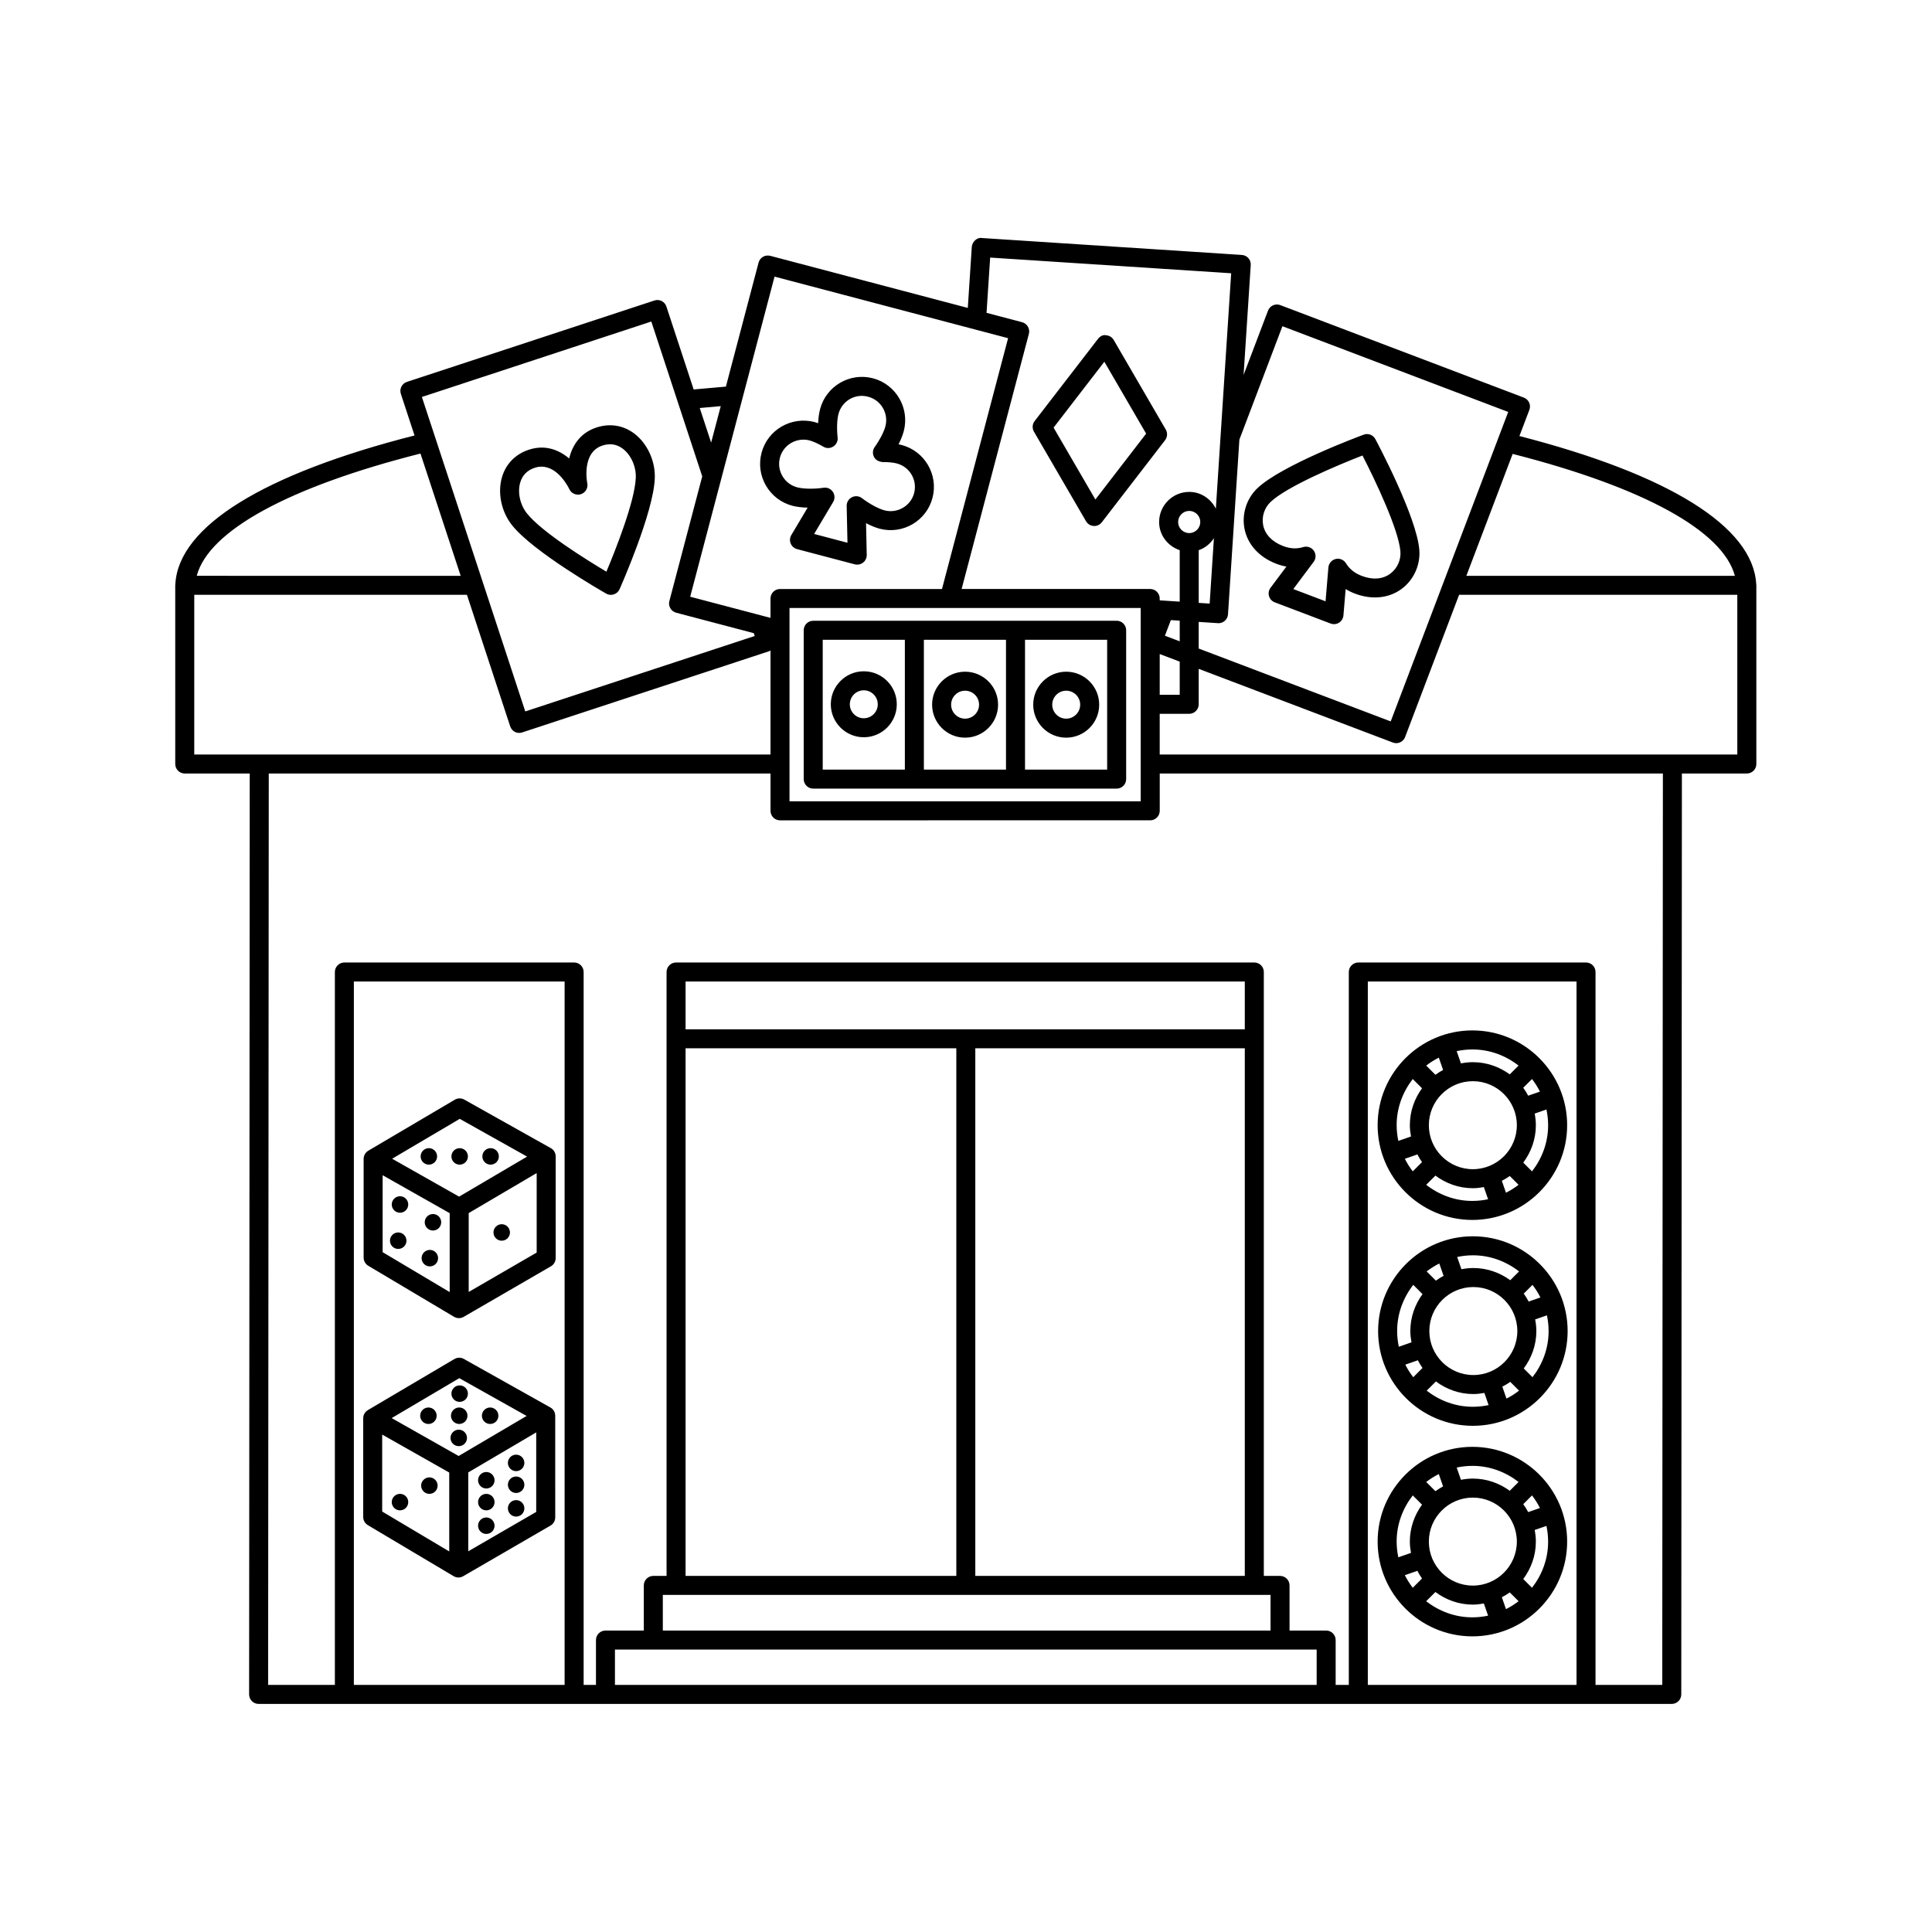 <?xml version="1.0" encoding="UTF-8"?>
<!-- Uploaded to: SVG Repo, www.svgrepo.com, Generator: SVG Repo Mixer Tools -->
<svg fill="#000000" width="800px" height="800px" version="1.1" viewBox="144 144 512 512" xmlns="http://www.w3.org/2000/svg">
 <path d="m305.89 301.64c0.266 0 0.531-0.039 0.789-0.129 0.676-0.215 1.227-0.719 1.516-1.367 0.363-0.828 8.969-20.262 9.332-29.344 0.184-4.594-1.957-9.277-5.453-11.918-2.918-2.195-6.461-2.746-9.996-1.594-4.344 1.426-6.41 4.762-7.242 8.207-2.711-2.273-6.352-3.75-10.699-2.312-3.531 1.16-6.051 3.731-7.09 7.211-1.25 4.203-0.195 9.23 2.68 12.832 5.676 7.094 24.137 17.633 24.918 18.086 0.387 0.223 0.816 0.328 1.246 0.328zm-22.227-21.559c-1.852-2.312-2.566-5.617-1.789-8.246 0.57-1.91 1.863-3.219 3.836-3.867 0.625-0.207 1.227-0.297 1.801-0.297 4.512 0 7.246 5.699 7.375 5.973 0.535 1.152 1.879 1.711 3.066 1.32 1.211-0.395 1.934-1.633 1.688-2.883-0.07-0.336-1.559-8.176 4.016-10.008 1.992-0.641 3.789-0.363 5.387 0.836 2.18 1.645 3.566 4.742 3.449 7.695-0.25 6.316-5.457 19.344-7.789 24.895-5.168-3.078-17.09-10.477-21.039-15.418zm148.15 2.066c0.422 0.719 1.18 1.191 2.016 1.238 0.055 0.012 0.109 0.012 0.164 0.012 0.777 0 1.516-0.363 1.996-0.984l16.773-21.766c0.625-0.809 0.695-1.918 0.184-2.805l-13.805-23.754c-0.422-0.719-1.18-1.191-2.016-1.238-0.832-0.207-1.645 0.305-2.16 0.973l-16.777 21.766c-0.625 0.809-0.695 1.918-0.184 2.805zm4.852-42.281 11.074 19.051-13.453 17.457-11.074-19.051zm45.582 53.539c0.887 0.344 1.777 0.59 2.66 0.746l-4.203 5.617c-0.473 0.629-0.625 1.445-0.402 2.203 0.223 0.766 0.789 1.379 1.523 1.652l14.793 5.617c0.289 0.109 0.594 0.168 0.895 0.168 0.469 0 0.934-0.129 1.344-0.383 0.668-0.422 1.102-1.141 1.168-1.93l0.586-6.988c0.766 0.473 1.594 0.875 2.484 1.211 4.516 1.711 9.031 1.23 12.402-1.289 3.18-2.383 4.953-6.328 4.641-10.293-0.695-8.809-11.207-28.535-11.656-29.371-0.594-1.102-1.918-1.625-3.09-1.172-0.891 0.324-21.844 8.109-28.211 14.23-2.867 2.754-4.152 6.887-3.359 10.785 0.848 4.137 3.918 7.492 8.426 9.195zm-1.57-16.344c4.184-4.023 17.531-9.691 24.395-12.348 3.371 6.543 9.59 19.641 10.051 25.426 0.176 2.262-0.836 4.508-2.648 5.863-1.992 1.516-4.703 1.723-7.586 0.621-1.898-0.727-3.234-1.789-4.203-3.356-0.582-0.926-1.672-1.387-2.731-1.121-1.055 0.254-1.832 1.16-1.918 2.242l-0.754 8.965-8.543-3.246 5.391-7.211c0.656-0.867 0.668-2.055 0.043-2.953-0.621-0.895-1.777-1.27-2.793-0.965-1.75 0.531-3.449 0.453-5.352-0.277-2.902-1.102-4.773-3.051-5.273-5.492-0.449-2.223 0.289-4.574 1.922-6.148zm-133.68-4.352c1.543 2.648 4.023 4.535 6.988 5.324 1.137 0.297 2.527 0.461 4.043 0.5l-4.32 7.262c-0.402 0.68-0.469 1.504-0.168 2.242 0.301 0.727 0.926 1.277 1.688 1.484l15.301 4.035c0.215 0.051 0.43 0.078 0.645 0.078 0.562 0 1.113-0.188 1.559-0.543 0.621-0.492 0.973-1.238 0.961-2.027l-0.184-8.414c1.285 0.668 2.516 1.172 3.598 1.465 6.148 1.605 12.402-2.055 14.012-8.168 1.609-6.109-2.051-12.398-8.164-14.012-0.266-0.07-0.547-0.129-0.832-0.188 0.625-1.23 1.102-2.422 1.383-3.484 1.609-6.109-2.051-12.398-8.164-14.012-6.125-1.605-12.402 2.055-14.012 8.168-0.281 1.074-0.457 2.344-0.516 3.731-0.34-0.117-0.676-0.227-0.992-0.316-6.148-1.555-12.402 2.066-14.008 8.176-0.781 2.965-0.363 6.055 1.184 8.699zm3.688-7.41c0.898-3.426 4.414-5.461 7.844-4.586 1.02 0.277 2.316 0.867 3.656 1.664 0.828 0.492 1.855 0.473 2.652-0.051 0.801-0.512 1.246-1.438 1.141-2.391-0.254-2.332-0.168-4.715 0.227-6.231 0.898-3.414 4.383-5.512 7.852-4.566 3.43 0.895 5.481 4.418 4.582 7.844-0.395 1.496-1.48 3.59-2.832 5.481-0.555 0.766-0.625 1.789-0.188 2.629 0.438 0.848 1.238 1.238 2.262 1.359 1.418-0.012 2.82 0.117 3.789 0.363v0.012c3.43 0.895 5.481 4.418 4.582 7.852-0.898 3.426-4.434 5.461-7.852 4.574-1.613-0.434-3.906-1.672-5.984-3.238-0.773-0.602-1.82-0.668-2.668-0.234-0.859 0.441-1.391 1.328-1.371 2.293l0.211 9.762-8.836-2.332 5.039-8.461c0.496-0.836 0.469-1.879-0.07-2.688-0.543-0.809-1.496-1.25-2.449-1.094-2.598 0.375-5.359 0.324-7-0.109-1.664-0.434-3.051-1.496-3.918-2.981-0.867-1.477-1.105-3.207-0.668-4.871zm-86.438 186.68c-0.84-0.867-0.82-2.246 0.047-3.086 0.867-0.84 2.25-0.82 3.09 0.047 0.84 0.867 0.82 2.25-0.047 3.09-0.871 0.836-2.254 0.816-3.09-0.051zm-4.769 23.922c0.84 0.867 0.82 2.246-0.047 3.09-0.867 0.84-2.246 0.82-3.086-0.047s-0.82-2.246 0.047-3.086c0.863-0.844 2.246-0.824 3.086 0.043zm19.047-6.809c0.84 0.867 0.82 2.25-0.047 3.09-0.867 0.84-2.246 0.82-3.086-0.047-0.84-0.867-0.82-2.246 0.047-3.086 0.863-0.844 2.246-0.824 3.086 0.043zm-27.426 2.184c0.84 0.867 0.82 2.246-0.047 3.086-0.867 0.84-2.246 0.82-3.09-0.047-0.84-0.867-0.82-2.25 0.047-3.09 0.871-0.836 2.25-0.816 3.09 0.051zm9.16-1.793c-0.867 0.84-2.246 0.82-3.086-0.047-0.84-0.867-0.82-2.25 0.047-3.09 0.867-0.84 2.25-0.82 3.09 0.047 0.836 0.867 0.816 2.25-0.051 3.09zm4.066 23.48c0.398 0.234 0.84 0.355 1.289 0.355 0.438 0 0.871-0.109 1.266-0.336l23.129-13.402c0.777-0.453 1.254-1.289 1.254-2.184v-26.934c0-0.914-0.492-1.75-1.289-2.195l-22.926-12.859c-0.773-0.441-1.738-0.422-2.508 0.02l-22.934 13.52c-0.766 0.461-1.238 1.277-1.238 2.176v26.156c0 0.887 0.469 1.711 1.23 2.164zm-18.922-37.52 17.77 10.059v20.91l-17.77-10.574zm22.809 30.938v-20.902l18.012-10.602v21.066zm-2.367-45.875 17.84 10.008-18.016 10.605-17.75-10.043zm6.602 11.473c-0.84-0.867-0.82-2.246 0.047-3.086 0.867-0.84 2.25-0.82 3.09 0.047 0.84 0.867 0.82 2.25-0.047 3.09-0.871 0.836-2.254 0.816-3.09-0.051zm-16.312-3.086c0.867-0.84 2.246-0.82 3.086 0.047 0.84 0.867 0.82 2.25-0.047 3.09-0.867 0.84-2.246 0.82-3.086-0.047-0.84-0.867-0.82-2.25 0.047-3.09zm-4.562 12.789c0.84 0.867 0.82 2.246-0.047 3.09-0.867 0.84-2.25 0.816-3.09-0.047-0.84-0.867-0.82-2.246 0.047-3.09 0.871-0.84 2.25-0.816 3.09 0.047zm12.555 59.023c-0.84-0.867-0.82-2.246 0.047-3.086 0.867-0.84 2.25-0.82 3.09 0.047 0.84 0.867 0.82 2.25-0.047 3.09-0.867 0.836-2.25 0.816-3.09-0.051zm10.316 26.105c0.84 0.867 0.82 2.246-0.047 3.086s-2.246 0.82-3.086-0.047c-0.84-0.867-0.82-2.246 0.047-3.086 0.863-0.84 2.246-0.82 3.086 0.047zm0-12.047c0.84 0.867 0.82 2.25-0.047 3.09s-2.246 0.82-3.086-0.047c-0.84-0.867-0.82-2.246 0.047-3.086 0.863-0.844 2.246-0.82 3.086 0.043zm-22.871 5.789c0.84 0.867 0.82 2.25-0.047 3.09-0.867 0.84-2.25 0.82-3.09-0.047-0.84-0.867-0.82-2.246 0.047-3.086 0.871-0.84 2.25-0.82 3.09 0.043zm7.738-1.277c-0.867 0.84-2.246 0.82-3.086-0.047-0.84-0.867-0.82-2.246 0.047-3.086 0.867-0.84 2.246-0.82 3.09 0.047 0.836 0.863 0.816 2.246-0.051 3.086zm4.695-12.691c-0.84-0.867-0.82-2.246 0.047-3.086 0.867-0.84 2.246-0.82 3.086 0.047 0.84 0.867 0.82 2.246-0.047 3.09-0.863 0.836-2.246 0.816-3.086-0.051zm0.242-11.734c-0.84-0.867-0.82-2.25 0.047-3.09 0.867-0.84 2.25-0.82 3.09 0.047 0.84 0.867 0.82 2.246-0.047 3.086-0.871 0.84-2.254 0.82-3.09-0.043zm-0.039 46.848c0.398 0.234 0.84 0.355 1.289 0.355 0.438 0 0.871-0.117 1.266-0.344l23.125-13.41c0.777-0.441 1.254-1.277 1.254-2.176l-0.004-26.938c0-0.914-0.492-1.75-1.289-2.195l-22.926-12.859c-0.777-0.441-1.742-0.422-2.508 0.031l-22.926 13.531c-0.766 0.453-1.238 1.27-1.238 2.164v26.156c0 0.887 0.469 1.711 1.23 2.164zm-18.926-37.52 17.77 10.059v20.91l-17.77-10.574zm22.812 30.934v-20.902l18.008-10.609v21.074zm-2.375-45.883 17.84 10.012-18.012 10.613-17.75-10.043zm6.606 11.477c-0.84-0.867-0.82-2.246 0.047-3.086 0.867-0.84 2.25-0.82 3.09 0.047 0.84 0.867 0.82 2.25-0.047 3.09-0.867 0.836-2.25 0.816-3.09-0.051zm-16.312-3.086c0.867-0.84 2.25-0.82 3.09 0.047 0.84 0.867 0.82 2.25-0.047 3.09-0.867 0.84-2.246 0.82-3.086-0.047-0.844-0.867-0.824-2.25 0.043-3.09zm18.43 22.934c0.84 0.867 0.82 2.25-0.047 3.09-0.867 0.84-2.246 0.82-3.086-0.047-0.84-0.867-0.82-2.246 0.047-3.086 0.863-0.84 2.246-0.82 3.086 0.043zm7.902 1.656c0.84 0.867 0.82 2.246-0.047 3.09-0.867 0.84-2.246 0.816-3.086-0.047-0.84-0.867-0.82-2.246 0.047-3.09 0.867-0.84 2.246-0.816 3.086 0.047zm0-12.043c0.84 0.867 0.82 2.246-0.047 3.086-0.867 0.84-2.246 0.82-3.086-0.047-0.84-0.867-0.82-2.246 0.047-3.09 0.867-0.836 2.246-0.816 3.086 0.051zm0 5.789c0.84 0.867 0.82 2.246-0.047 3.086-0.867 0.84-2.246 0.82-3.086-0.047-0.84-0.867-0.82-2.25 0.047-3.09 0.867-0.836 2.246-0.816 3.086 0.051zm251.98-64.324c-13.844 0-25.113 11.266-25.113 25.113 0 13.844 11.266 25.113 25.113 25.113 13.844 0 25.113-11.266 25.113-25.113-0.004-13.848-11.27-25.113-25.113-25.113zm-15.801 37.348c-0.809-1.039-1.508-2.148-2.102-3.336l3.32-1.156c0.375 0.707 0.766 1.395 1.234 2.039zm6-25.594-2.441-2.441c1.039-0.809 2.152-1.508 3.34-2.102l1.137 3.269c-0.707 0.387-1.391 0.797-2.035 1.273zm-1.738 13.355c0-6.426 5.231-11.66 11.66-11.66s11.66 5.234 11.66 11.66-5.231 11.66-11.66 11.66-11.66-5.234-11.66-11.66zm21.445 13.469 2.332 2.328c-1.039 0.809-2.148 1.508-3.336 2.102l-1.098-3.16c0.727-0.379 1.438-0.785 2.102-1.27zm3.574-23.387 2.32-2.316c0.805 1.039 1.508 2.148 2.098 3.336l-3.113 1.082c-0.391-0.73-0.812-1.438-1.305-2.102zm-1.242-5.879-2.332 2.328c-2.758-2.008-6.121-3.231-9.785-3.231-1.082 0-2.133 0.121-3.156 0.32l-1.129-3.246c1.344-0.285 2.734-0.445 4.164-0.445 4.625 0 8.84 1.633 12.238 4.273zm-28.039 3.562 2.453 2.453c-2.008 2.754-3.227 6.117-3.227 9.781 0 1.027 0.125 2.023 0.305 2.996l-3.356 1.168c-0.285-1.344-0.445-2.734-0.445-4.164-0.004-4.625 1.629-8.836 4.269-12.234zm3.562 28.035 2.445-2.441c2.781 2.07 6.191 3.34 9.918 3.34 1 0 1.969-0.125 2.922-0.297l1.121 3.223c-1.344 0.285-2.734 0.445-4.164 0.445-4.633 0.004-8.844-1.633-12.242-4.269zm28.039-3.566-2.32-2.316c2.07-2.781 3.34-6.191 3.34-9.918 0-1.055-0.125-2.078-0.312-3.078l3.117-1.082c0.285 1.344 0.445 2.734 0.445 4.164 0 4.621-1.633 8.836-4.269 12.23zm-15.93-41.676c13.844 0 25.113-11.266 25.113-25.113 0-13.844-11.266-25.113-25.113-25.113-13.844 0-25.113 11.266-25.113 25.113 0 13.848 11.27 25.113 25.113 25.113zm15.801-37.344c0.805 1.039 1.508 2.148 2.098 3.336l-3.113 1.082c-0.391-0.73-0.812-1.438-1.309-2.102zm-5.894 25.703 2.332 2.328c-1.039 0.809-2.148 1.508-3.336 2.102l-1.098-3.16c0.73-0.383 1.438-0.789 2.102-1.27zm1.875-13.469c0 6.426-5.231 11.66-11.66 11.66-6.43 0-11.66-5.234-11.66-11.66 0-6.426 5.231-11.66 11.66-11.66 6.434 0 11.66 5.234 11.66 11.66zm-21.578-13.355-2.441-2.441c1.039-0.809 2.152-1.508 3.34-2.102l1.137 3.269c-0.711 0.383-1.395 0.793-2.035 1.273zm-3.551 23.137-2.453 2.453c-0.805-1.039-1.504-2.148-2.098-3.332l3.32-1.156c0.371 0.707 0.762 1.391 1.23 2.035zm1.105 6.016 2.441-2.441c2.781 2.074 6.195 3.344 9.922 3.344 1 0 1.969-0.125 2.922-0.297l1.121 3.223c-1.344 0.285-2.734 0.445-4.164 0.445-4.629 0.004-8.84-1.633-12.242-4.273zm28.043-3.562-2.32-2.316c2.07-2.781 3.34-6.191 3.34-9.918 0-1.055-0.125-2.078-0.312-3.078l3.117-1.082c0.285 1.344 0.445 2.734 0.445 4.164 0.004 4.621-1.633 8.832-4.269 12.23zm-3.562-28.031-2.332 2.328c-2.758-2.008-6.121-3.231-9.785-3.231-1.082 0-2.133 0.121-3.156 0.32l-1.129-3.246c1.344-0.285 2.734-0.445 4.164-0.445 4.625-0.004 8.84 1.633 12.238 4.273zm-28.039 3.562 2.453 2.453c-2.008 2.754-3.227 6.117-3.227 9.781 0 1.027 0.125 2.023 0.305 2.996l-3.356 1.168c-0.285-1.344-0.445-2.734-0.445-4.164-0.004-4.625 1.633-8.836 4.269-12.234zm15.801 147.7c13.844 0 25.113-11.266 25.113-25.113 0-13.844-11.266-25.113-25.113-25.113-13.844 0-25.113 11.266-25.113 25.113 0 13.844 11.27 25.113 25.113 25.113zm15.797-37.352c0.809 1.039 1.508 2.152 2.102 3.34l-3.113 1.082c-0.391-0.734-0.812-1.438-1.309-2.102zm-5.891 25.707 2.332 2.328c-1.039 0.809-2.148 1.508-3.336 2.102l-1.098-3.16c0.73-0.383 1.438-0.789 2.102-1.27zm1.875-13.469c0 6.426-5.231 11.66-11.66 11.66-6.43 0-11.66-5.234-11.66-11.66 0-6.426 5.231-11.66 11.66-11.66 6.434 0 11.66 5.234 11.66 11.66zm-21.574-13.359-2.441-2.441c1.039-0.805 2.148-1.504 3.332-2.098l1.137 3.269c-0.703 0.383-1.387 0.793-2.027 1.27zm-3.555 23.141-2.453 2.453c-0.805-1.039-1.504-2.148-2.098-3.332l3.32-1.156c0.371 0.707 0.762 1.395 1.23 2.035zm1.105 6.016 2.441-2.441c2.781 2.074 6.195 3.344 9.922 3.344 1 0 1.969-0.125 2.922-0.297l1.121 3.223c-1.344 0.285-2.734 0.445-4.164 0.445-4.629 0.004-8.84-1.633-12.242-4.273zm28.043-3.562-2.32-2.316c2.07-2.781 3.34-6.191 3.34-9.918 0-1.055-0.125-2.078-0.312-3.078l3.117-1.082c0.285 1.344 0.445 2.734 0.445 4.164 0.004 4.621-1.633 8.832-4.269 12.23zm-3.566-28.035-2.328 2.332c-2.758-2.008-6.121-3.231-9.781-3.231-1.082 0-2.133 0.121-3.156 0.32l-1.129-3.246c1.344-0.285 2.734-0.445 4.164-0.445 4.621-0.004 8.832 1.633 12.23 4.269zm-28.031 3.562 2.453 2.453c-2.012 2.758-3.231 6.121-3.231 9.785 0 1.027 0.125 2.023 0.305 2.996l-3.356 1.168c-0.285-1.344-0.445-2.734-0.445-4.164-0.004-4.629 1.633-8.84 4.273-12.238zm-158.89-187.31h80.414c1.391 0 2.519-1.133 2.519-2.519v-39.449c0-1.387-1.125-2.519-2.519-2.519h-53.609l-26.805 0.004c-1.391 0-2.519 1.133-2.519 2.519v39.449c0.004 1.383 1.129 2.516 2.519 2.516zm77.895-5.039h-21.766v-34.41h21.766zm-26.805 0h-21.766v-34.41h21.766zm-48.57-34.41h21.766v34.41h-21.766zm10.883 8.355c-4.82 0-8.742 3.926-8.742 8.746 0 4.82 3.922 8.738 8.742 8.738 4.82 0 8.742-3.918 8.742-8.738 0.004-4.82-3.918-8.746-8.742-8.746zm0 12.449c-2.043 0-3.703-1.664-3.703-3.699 0-2.047 1.664-3.711 3.703-3.711 2.043 0 3.703 1.664 3.703 3.711 0.004 2.035-1.66 3.699-3.703 3.699zm26.844 5.144c4.82 0 8.742-3.926 8.742-8.746 0-4.82-3.922-8.738-8.742-8.738-4.82 0-8.742 3.918-8.742 8.738 0 4.82 3.922 8.746 8.742 8.746zm0-12.449c2.043 0 3.703 1.664 3.703 3.699 0 2.047-1.664 3.711-3.703 3.711-2.043 0-3.703-1.664-3.703-3.711 0-2.035 1.664-3.699 3.703-3.699zm26.797 12.449c4.82 0 8.742-3.926 8.742-8.746 0-4.82-3.922-8.738-8.742-8.738-4.82 0-8.742 3.918-8.742 8.738 0 4.82 3.918 8.746 8.742 8.746zm0-12.449c2.043 0 3.703 1.664 3.703 3.699 0 2.047-1.664 3.711-3.703 3.711-2.043 0-3.703-1.664-3.703-3.711-0.004-2.035 1.66-3.699 3.703-3.699zm182.86-28.297c-0.879-15.172-23.137-29-62.754-39.188l2.637-6.941c0.492-1.301-0.164-2.754-1.461-3.246l-64.547-24.512c-0.629-0.246-1.32-0.215-1.93 0.059-0.609 0.266-1.082 0.777-1.324 1.398l-6.473 17.047 1.895-29.121c0.09-1.387-0.965-2.59-2.352-2.676l-68.898-4.488c-1.188-0.254-2.582 0.953-2.676 2.344l-1.055 16.18-52.371-13.809c-0.656-0.156-1.34-0.07-1.914 0.266-0.57 0.328-0.988 0.883-1.164 1.531l-8.66 32.867c-2.875 0.234-5.719 0.488-8.543 0.754l-7.223-21.973c-0.207-0.629-0.66-1.16-1.254-1.465-0.59-0.297-1.289-0.355-1.922-0.137l-65.59 21.57c-1.324 0.434-2.043 1.859-1.605 3.18l3.621 11.016c-40.016 10.195-62.5 24.086-63.383 39.344-0.02 0.129-0.031 0.246-0.031 0.375l0.004 47.348c0 1.387 1.125 2.519 2.519 2.519h17.219l-0.164 244.05c0 0.668 0.266 1.309 0.738 1.781 0.473 0.473 1.113 0.738 1.781 0.738h374.5c1.391 0 2.519-1.133 2.519-2.519l0.164-244.05h17.211c1.391 0 2.519-1.133 2.519-2.519v-47.352c0-0.125-0.008-0.246-0.031-0.371zm-5.66-2.148h-71.156l12.27-32.309c34.789 8.875 55.738 20.453 58.887 32.309zm-119.9-66.145 59.836 22.719-31.141 82.008-50.883-19.309v-7.059l5.086 0.332c0.055 0.012 0.109 0.012 0.164 0.012 0.609 0 1.199-0.215 1.664-0.629 0.5-0.434 0.809-1.062 0.852-1.723l3.016-46.301zm-32.52 86.875 5.301 2.012v8.785h-5.301zm1.379-4.856 1.574-4.141 2.348 0.152v5.477zm6.438-27.199c-1.617 0-2.938-1.32-2.938-2.934 0-1.625 1.32-2.941 2.938-2.941s2.934 1.32 2.934 2.941c0 1.613-1.312 2.934-2.934 2.934zm2.519 4.527c1.699-0.578 3.059-1.707 4.027-3.18l-1.129 17.34-2.898-0.188zm-55.27-77.539 63.871 4.16-4.062 62.387c-1.312-2.609-3.945-4.449-7.055-4.449-4.398 0-7.977 3.582-7.977 7.981 0 3.504 2.309 6.394 5.457 7.461v13.641l-5.301-0.344v-0.488c0-1.387-1.125-2.519-2.519-2.519h-49.977l17.824-67.621c0.355-1.34-0.449-2.715-1.789-3.078l-9.43-2.484zm39.895 92.867v51.227h-93.07v-51.227zm-97.035-87.82 61.891 16.316-17.516 66.469h-42.926c-1.391 0-2.519 1.133-2.519 2.519v5.133l-21.285-5.606zm-14.258 34.324-2.547 9.664-3.016-9.168c1.84-0.172 3.695-0.336 5.562-0.496zm-18.398-22.426 13.492 41.039-8.711 33.047c-0.172 0.641-0.078 1.328 0.262 1.91 0.336 0.582 0.887 0.992 1.535 1.172l20.578 5.422 0.246 0.746-60.805 19.996-27.398-83.336zm-61.176 34.988 10.656 32.406-69.949-0.004c3.156-11.906 24.254-23.527 59.293-32.402zm-59.949 37.441h72.262l11.465 34.863c0.207 0.629 0.66 1.16 1.254 1.465 0.355 0.176 0.746 0.266 1.137 0.266 0.266 0 0.531-0.039 0.789-0.129l65.59-21.57c0.098-0.031 0.125-0.145 0.215-0.188l-0.004 27.605h-152.71zm98.145 288.88h-55.848v-186.41h55.848zm108.84-28.891v-139.82h71.418v139.82zm71.418-144.85h-148.2v-12.664h148.2zm-148.2 5.035h71.75v139.82h-71.75zm155.02 144.86v9.445l-161.05 0.004v-9.445zm12.223 14.484v9.367h-185.96v-9.367zm68.863 9.367h-55.305v-186.41h55.305zm22.723 0h-17.684v-188.93c0-1.387-1.125-2.519-2.519-2.519h-60.344c-1.391 0-2.519 1.133-2.519 2.519v188.93h-3.484v-11.887c0-1.387-1.125-2.519-2.519-2.519h-9.703v-11.965c0-1.387-1.125-2.519-2.519-2.519h-4.297v-160.04c0-1.387-1.125-2.519-2.519-2.519h-153.24c-1.391 0-2.519 1.133-2.519 2.519v160.04h-3.512c-1.391 0-2.519 1.133-2.519 2.519v11.965h-10.16c-1.391 0-2.519 1.133-2.519 2.519v11.887h-3.266v-188.93c0-1.387-1.125-2.519-2.519-2.519h-60.887c-1.391 0-2.519 1.133-2.519 2.519v188.93l-17.688-0.004 0.168-241.53h132.97v9.891c0 1.387 1.125 2.519 2.519 2.519l98.109-0.004c1.391 0 2.519-1.133 2.519-2.519v-9.887h133.34zm-133.18-246.57v-10.785h7.816c1.391 0 2.519-1.133 2.519-2.519v-9.395l51.449 19.527c0.297 0.117 0.602 0.168 0.895 0.168 1.012 0 1.973-0.621 2.356-1.625l14.309-37.688h73.723l0.004 42.316z"/>
</svg>